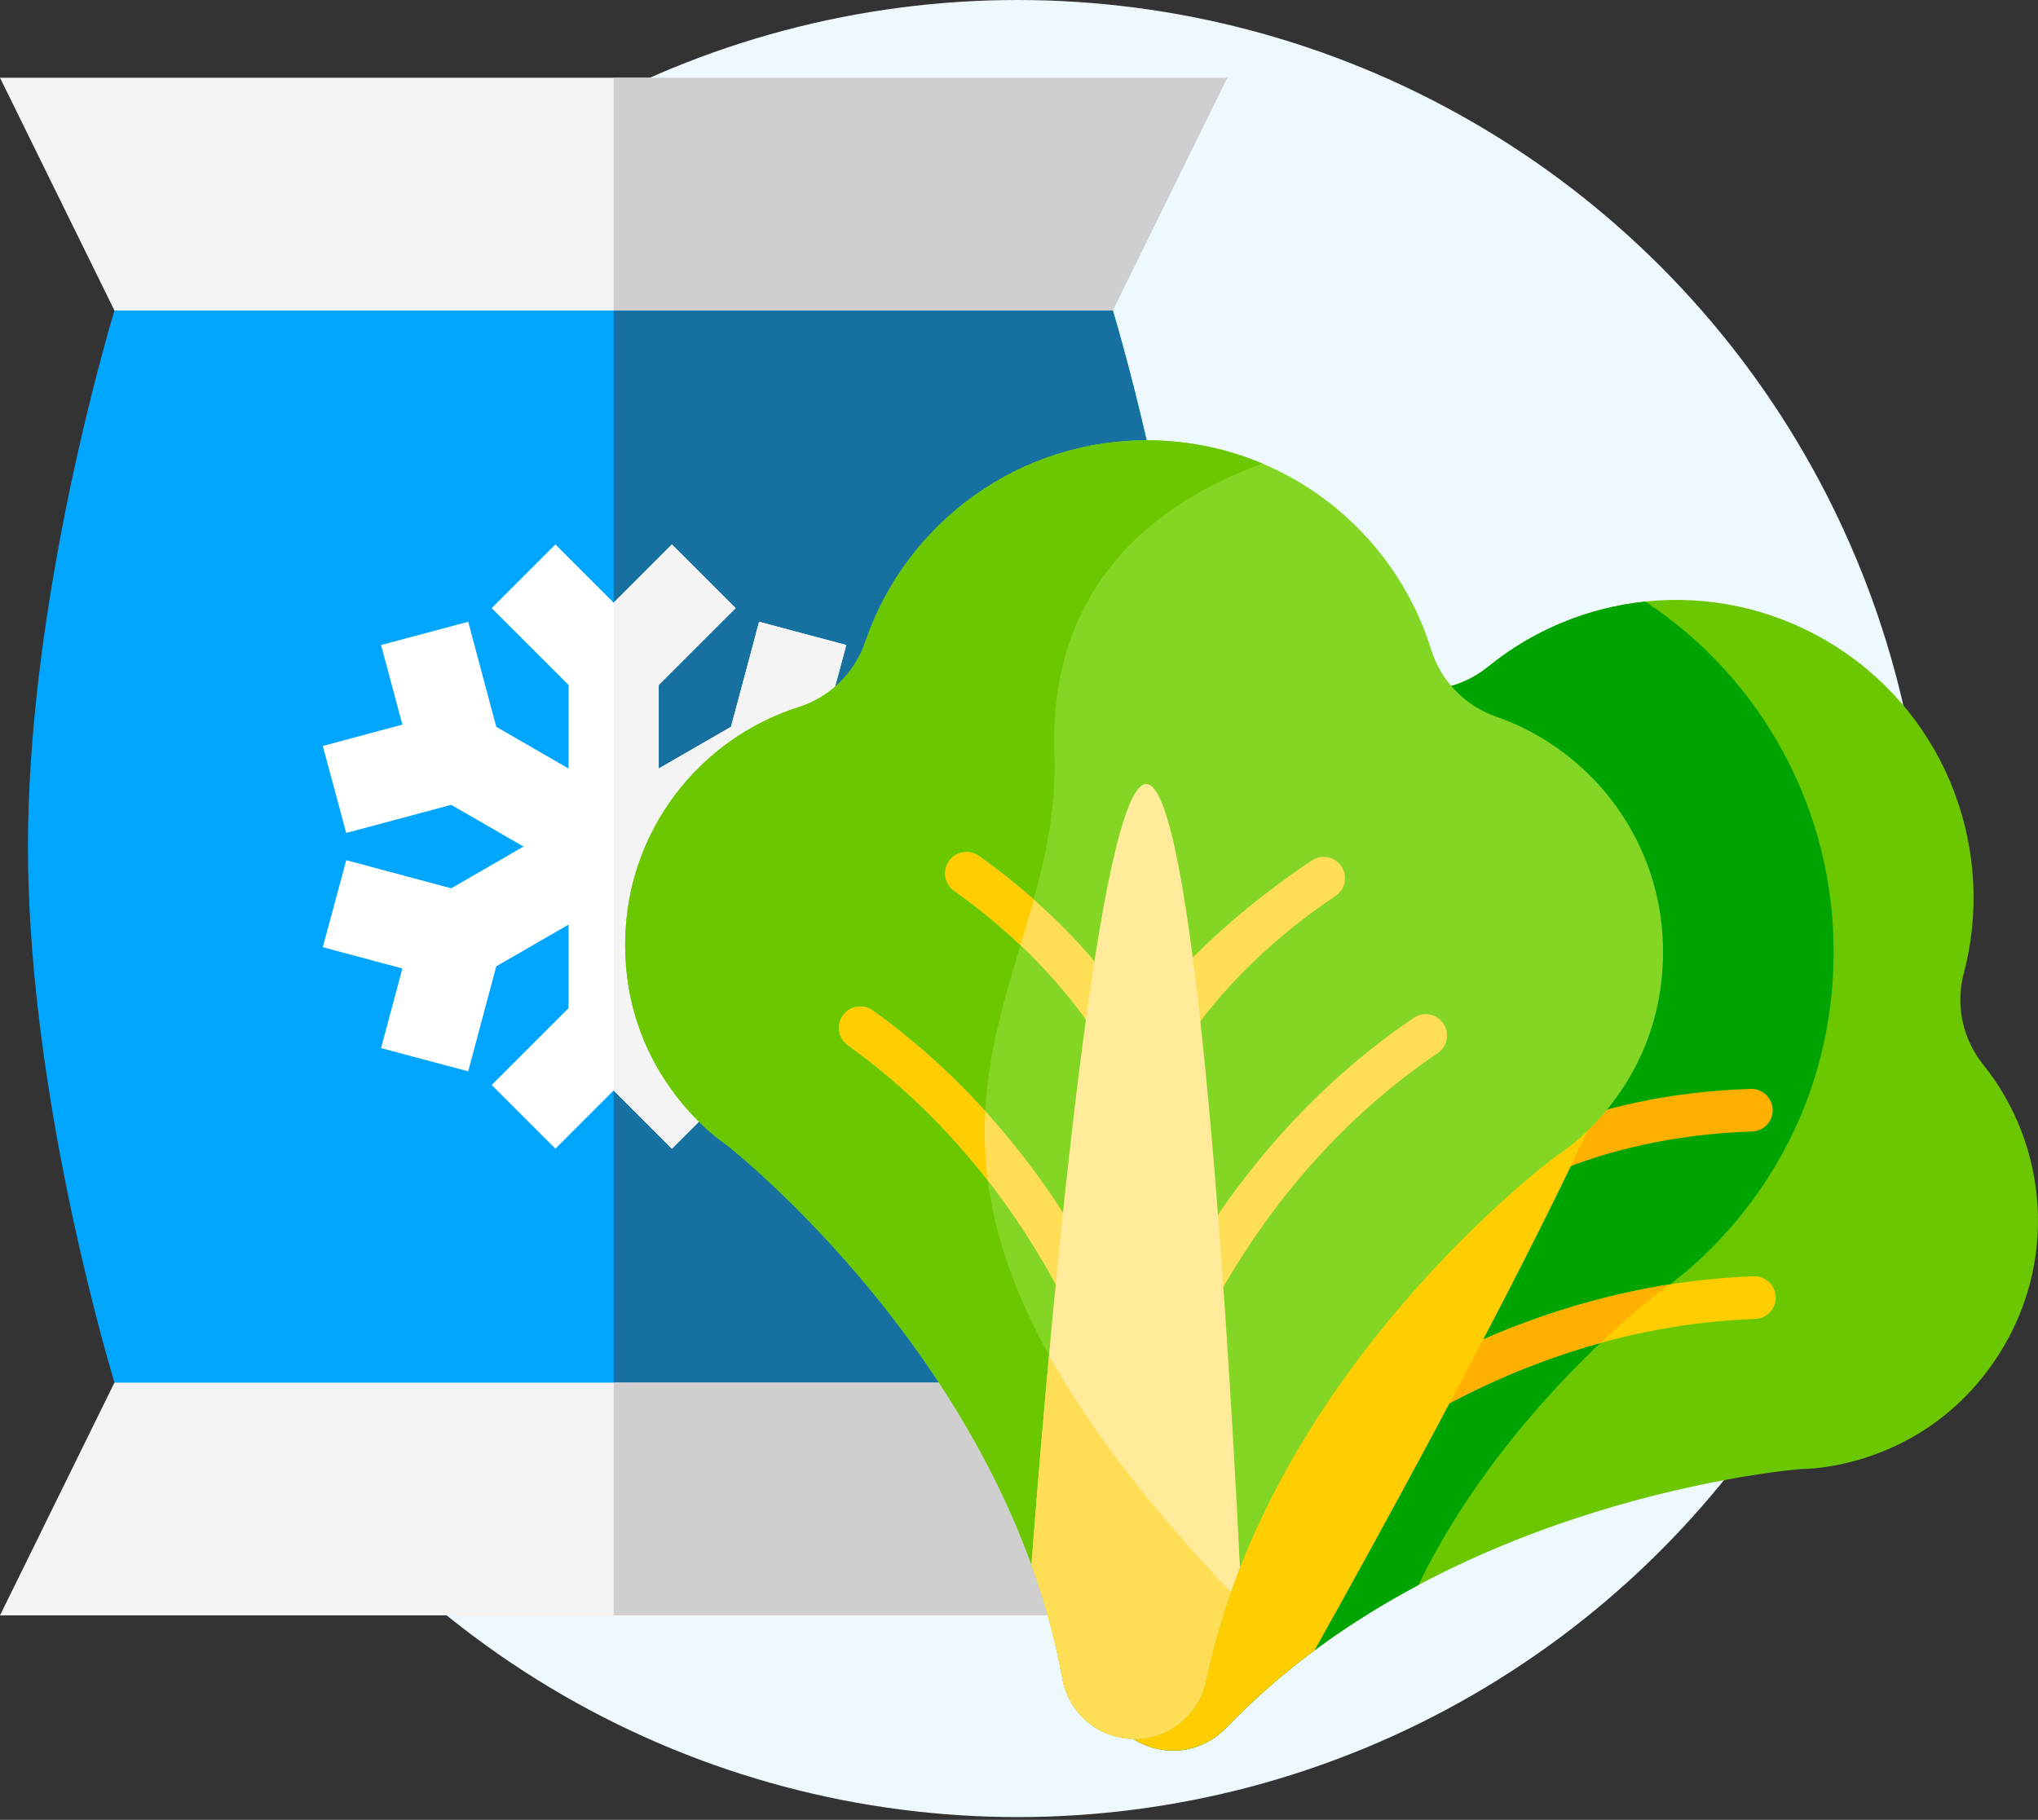 <svg width="131" height="117" viewBox="0 0 131 117" fill="none" xmlns="http://www.w3.org/2000/svg">
<rect x="0" y="0" width="131" height="117" fill="#333333" stroke="none"/>
<circle cx="65.411" cy="58.411" r="58.411" fill="#EEF9FF"/>
<path d="M77.094 54.427C77.094 68.849 72.808 84.603 71.533 88.89L39.445 94.682L7.356 88.89C6.082 84.603 1.796 68.849 1.796 54.427C1.796 40.004 6.082 24.249 7.356 19.963L39.445 14.171L71.533 19.963C72.808 24.249 77.094 40.004 77.094 54.427Z" fill="#00A5FE"/>
<path d="M71.533 88.89C72.807 84.603 77.094 68.849 77.094 54.427C77.094 40.004 72.807 24.249 71.533 19.963L39.445 14.171V94.682L71.533 88.89Z" fill="#1670A0"/>
<path d="M71.533 88.89H7.356L0 103.853H78.889L71.533 88.89Z" fill="#F4F4F4"/>
<path d="M78.889 5L71.533 19.963H7.356L0 5H78.889Z" fill="#F4F4F4"/>
<path d="M56.634 55.3L49.888 57.11L45.239 54.426L49.888 51.743L56.634 53.553L58.139 47.958L53.026 46.587L54.395 41.468L48.795 39.974L46.989 46.727L42.341 49.41V44.041L47.284 39.097L43.189 35.002L39.445 38.747L35.7 35.002L31.605 39.097L36.548 44.041V49.41L31.9 46.727L30.095 39.974L24.495 41.468L25.864 46.587L20.75 47.958L22.255 53.553L29.002 51.743L33.651 54.426L29.002 57.11L22.255 55.3L20.75 60.895L25.864 62.266L24.495 67.385L30.095 68.879L31.9 62.126L36.548 59.443V64.812L31.605 69.755L35.7 73.85L39.445 70.106L43.189 73.85L47.284 69.755L42.341 64.812V59.443L46.989 62.126L48.795 68.879L54.395 67.385L53.026 62.266L58.139 60.895L56.634 55.3Z" fill="white"/>
<path d="M39.445 103.853H78.889L71.533 88.89H39.445V103.853Z" fill="#CFCFCF"/>
<path d="M39.445 19.963H71.533L78.89 5H39.445V19.963Z" fill="#CFCFCF"/>
<path d="M43.189 73.85L47.284 69.755L42.341 64.812V59.443L46.989 62.126L48.795 68.879L54.395 67.385L53.026 62.266L58.139 60.895L56.634 55.3L49.888 57.11L45.239 54.426L49.888 51.743L56.634 53.553L58.139 47.958L53.026 46.587L54.395 41.468L48.795 39.974L46.989 46.727L42.341 49.41V44.041L47.284 39.097L43.189 35.002L39.445 38.747V70.106L43.189 73.85Z" fill="#F4F4F4"/>
<path d="M127.474 68.44C126.156 66.799 125.688 64.621 126.227 62.587C128.289 54.791 125.241 46.228 118.097 41.622C110.953 37.016 101.896 37.774 95.646 42.87C94.015 44.2 91.838 44.674 89.8 44.15C83.307 42.482 76.201 45.039 72.37 50.982C67.598 58.384 70.909 65.462 70.917 65.477C71.105 65.96 78.633 87.069 71.037 106.092C70.201 108.185 70.958 110.577 72.852 111.798C74.746 113.019 77.237 112.722 78.798 111.096C92.99 96.326 115.325 94.469 115.841 94.442C115.859 94.442 123.673 94.537 128.445 87.136C132.277 81.193 131.673 73.665 127.474 68.44Z" fill="#6BC800"/>
<path d="M105.753 38.675C102.092 39.059 98.564 40.492 95.647 42.87C94.015 44.201 91.838 44.674 89.8 44.15C83.308 42.482 76.202 45.039 72.37 50.983C67.598 58.384 70.91 65.462 70.917 65.478C71.105 65.96 78.633 87.07 71.037 106.093C70.201 108.186 70.958 110.577 72.853 111.798C74.747 113.019 77.237 112.722 78.799 111.097C82.539 107.204 86.845 104.209 91.168 101.907C96.272 91.376 105.186 84.2 106.419 83.241C107.665 82.4 109.86 80.701 112.034 77.969C115.765 73.281 117.779 67.605 117.862 61.552C117.989 52.195 113.305 43.65 105.753 38.675Z" fill="#00A400"/>
<path d="M82.651 96.003C82.13 95.454 82.152 94.587 82.701 94.066C82.824 93.948 85.78 91.162 90.96 88.282C95.733 85.628 103.382 82.392 112.719 82.055C113.474 82.03 114.111 82.619 114.138 83.375C114.165 84.132 113.574 84.767 112.818 84.794C95.982 85.403 84.708 95.954 84.588 96.052C83.694 96.79 82.921 96.286 82.651 96.003Z" fill="#FFCD00"/>
<path d="M84.589 96.052C84.683 95.975 91.684 89.427 102.866 86.342C104.651 84.646 105.994 83.572 106.419 83.241C106.687 83.061 107 82.838 107.345 82.577C100.447 83.661 94.781 86.157 90.96 88.282C85.78 91.163 82.824 93.948 82.701 94.065C82.152 94.587 82.13 95.454 82.652 96.003C82.921 96.287 83.694 96.791 84.589 96.052Z" fill="#FFB000"/>
<path d="M94.868 76.719C94.429 76.105 94.569 75.252 95.183 74.811C95.436 74.629 101.514 70.352 112.532 70.006C113.289 69.982 113.921 70.576 113.945 71.333C113.968 72.089 113.374 72.721 112.618 72.745C107.328 72.911 103.305 74.069 100.861 75.011C98.21 76.033 96.794 77.032 96.778 77.04C95.77 77.54 95.135 77.094 94.868 76.719Z" fill="#FFB000"/>
<path d="M106.122 60.196C103.636 58.593 84.502 83.559 73.234 98.84C72.713 101.257 71.997 103.688 71.04 106.085C70.204 108.181 70.956 110.575 72.853 111.798C74.749 113.021 77.241 112.718 78.805 111.091C80.593 109.23 82.511 107.575 84.498 106.102C93.766 89.532 108.608 61.799 106.122 60.196Z" fill="#FFCD00"/>
<path d="M96.159 46.069C94.171 45.378 92.62 43.779 91.997 41.769C89.61 34.066 82.485 28.424 73.985 28.309C65.486 28.193 58.21 33.64 55.615 41.276C54.938 43.268 53.344 44.824 51.338 45.461C44.949 47.491 40.282 53.428 40.186 60.498C40.066 69.304 46.628 73.548 46.643 73.557C47.058 73.866 64.637 87.769 68.287 107.924C68.689 110.142 70.599 111.768 72.853 111.798C75.106 111.829 77.06 110.255 77.522 108.05C81.718 88.001 99.667 74.58 100.09 74.282C100.106 74.274 106.78 70.209 106.899 61.404C106.995 54.333 102.49 48.272 96.159 46.069Z" fill="#83D624"/>
<path d="M67.779 48.402C67.375 36.905 75.255 31.92 81.146 29.804C78.941 28.875 76.526 28.343 73.985 28.309C65.486 28.193 58.21 33.64 55.615 41.276C54.938 43.268 53.344 44.824 51.338 45.461C44.949 47.491 40.282 53.428 40.186 60.498C40.066 69.304 46.628 73.548 46.643 73.557C47.058 73.866 64.637 87.769 68.287 107.924C68.689 110.142 70.599 111.768 72.853 111.798C75.106 111.829 77.06 110.255 77.522 108.05C77.931 106.092 78.474 104.199 79.116 102.374C51.718 73.441 68.348 64.623 67.779 48.402Z" fill="#6BC800"/>
<path d="M92.776 65.805C92.351 65.178 91.499 65.014 90.872 65.439C83.136 70.677 78.367 77.477 75.729 82.259C74.621 84.267 73.789 86.085 73.181 87.571C72.614 86.07 71.832 84.229 70.778 82.192C68.271 77.34 63.688 70.413 56.097 64.966C55.481 64.525 54.625 64.666 54.184 65.281C53.743 65.896 53.884 66.752 54.499 67.194C68.143 76.982 71.748 92.021 71.787 92.19C71.932 92.825 72.496 93.255 73.121 93.255C73.222 93.255 74.117 93.255 74.447 92.231C74.448 92.229 78.459 77.154 92.409 67.708C93.036 67.284 93.2 66.432 92.776 65.805Z" fill="#FFDE55"/>
<path d="M86.224 55.698C85.802 55.069 84.951 54.901 84.322 55.323C78.094 59.498 74.728 63.47 73.174 65.676C71.53 63.007 68.393 58.92 62.919 55.032C62.303 54.594 61.447 54.739 61.008 55.356C60.57 55.973 60.715 56.829 61.332 57.267C65.647 60.332 68.357 63.522 69.872 65.659C71.509 67.968 72.14 69.579 72.151 69.607C72.359 70.153 72.879 70.489 73.432 70.489C73.593 70.489 74.263 70.489 74.692 69.654C74.694 69.649 74.697 69.645 74.7 69.638C74.725 69.575 77.378 63.277 85.848 57.599C86.477 57.178 86.645 56.327 86.224 55.698Z" fill="#FFDE55"/>
<path d="M63.33 71.437C61.298 69.198 58.904 66.981 56.097 64.967C55.481 64.526 54.625 64.667 54.184 65.282C53.743 65.897 53.884 66.753 54.499 67.194C58.189 69.842 61.144 72.874 63.494 75.892C63.294 74.338 63.254 72.86 63.33 71.437Z" fill="#FFCD00"/>
<path d="M61.008 55.356C60.57 55.973 60.715 56.829 61.332 57.267C62.979 58.437 64.39 59.625 65.592 60.766C65.885 59.788 66.177 58.811 66.447 57.827C65.396 56.899 64.225 55.96 62.919 55.033C62.302 54.594 61.447 54.739 61.008 55.356Z" fill="#FFCD00"/>
<path d="M73.685 50.406C70.727 50.366 67.749 81.68 66.302 100.61C67.143 102.936 67.825 105.376 68.285 107.916C68.688 110.137 70.596 111.767 72.852 111.798C75.109 111.829 77.06 110.25 77.523 108.041C78.052 105.515 78.8 103.095 79.703 100.792C78.771 81.829 76.643 50.446 73.685 50.406Z" fill="#FFEB99"/>
<path d="M72.853 111.798C75.109 111.829 77.06 110.25 77.523 108.041C77.933 106.087 78.474 104.196 79.116 102.374C73.608 96.556 69.878 91.552 67.431 87.137C66.995 91.91 66.613 96.546 66.303 100.61C67.144 102.936 67.825 105.376 68.286 107.916C68.688 110.137 70.596 111.767 72.853 111.798Z" fill="#FFDE55"/>
</svg>
